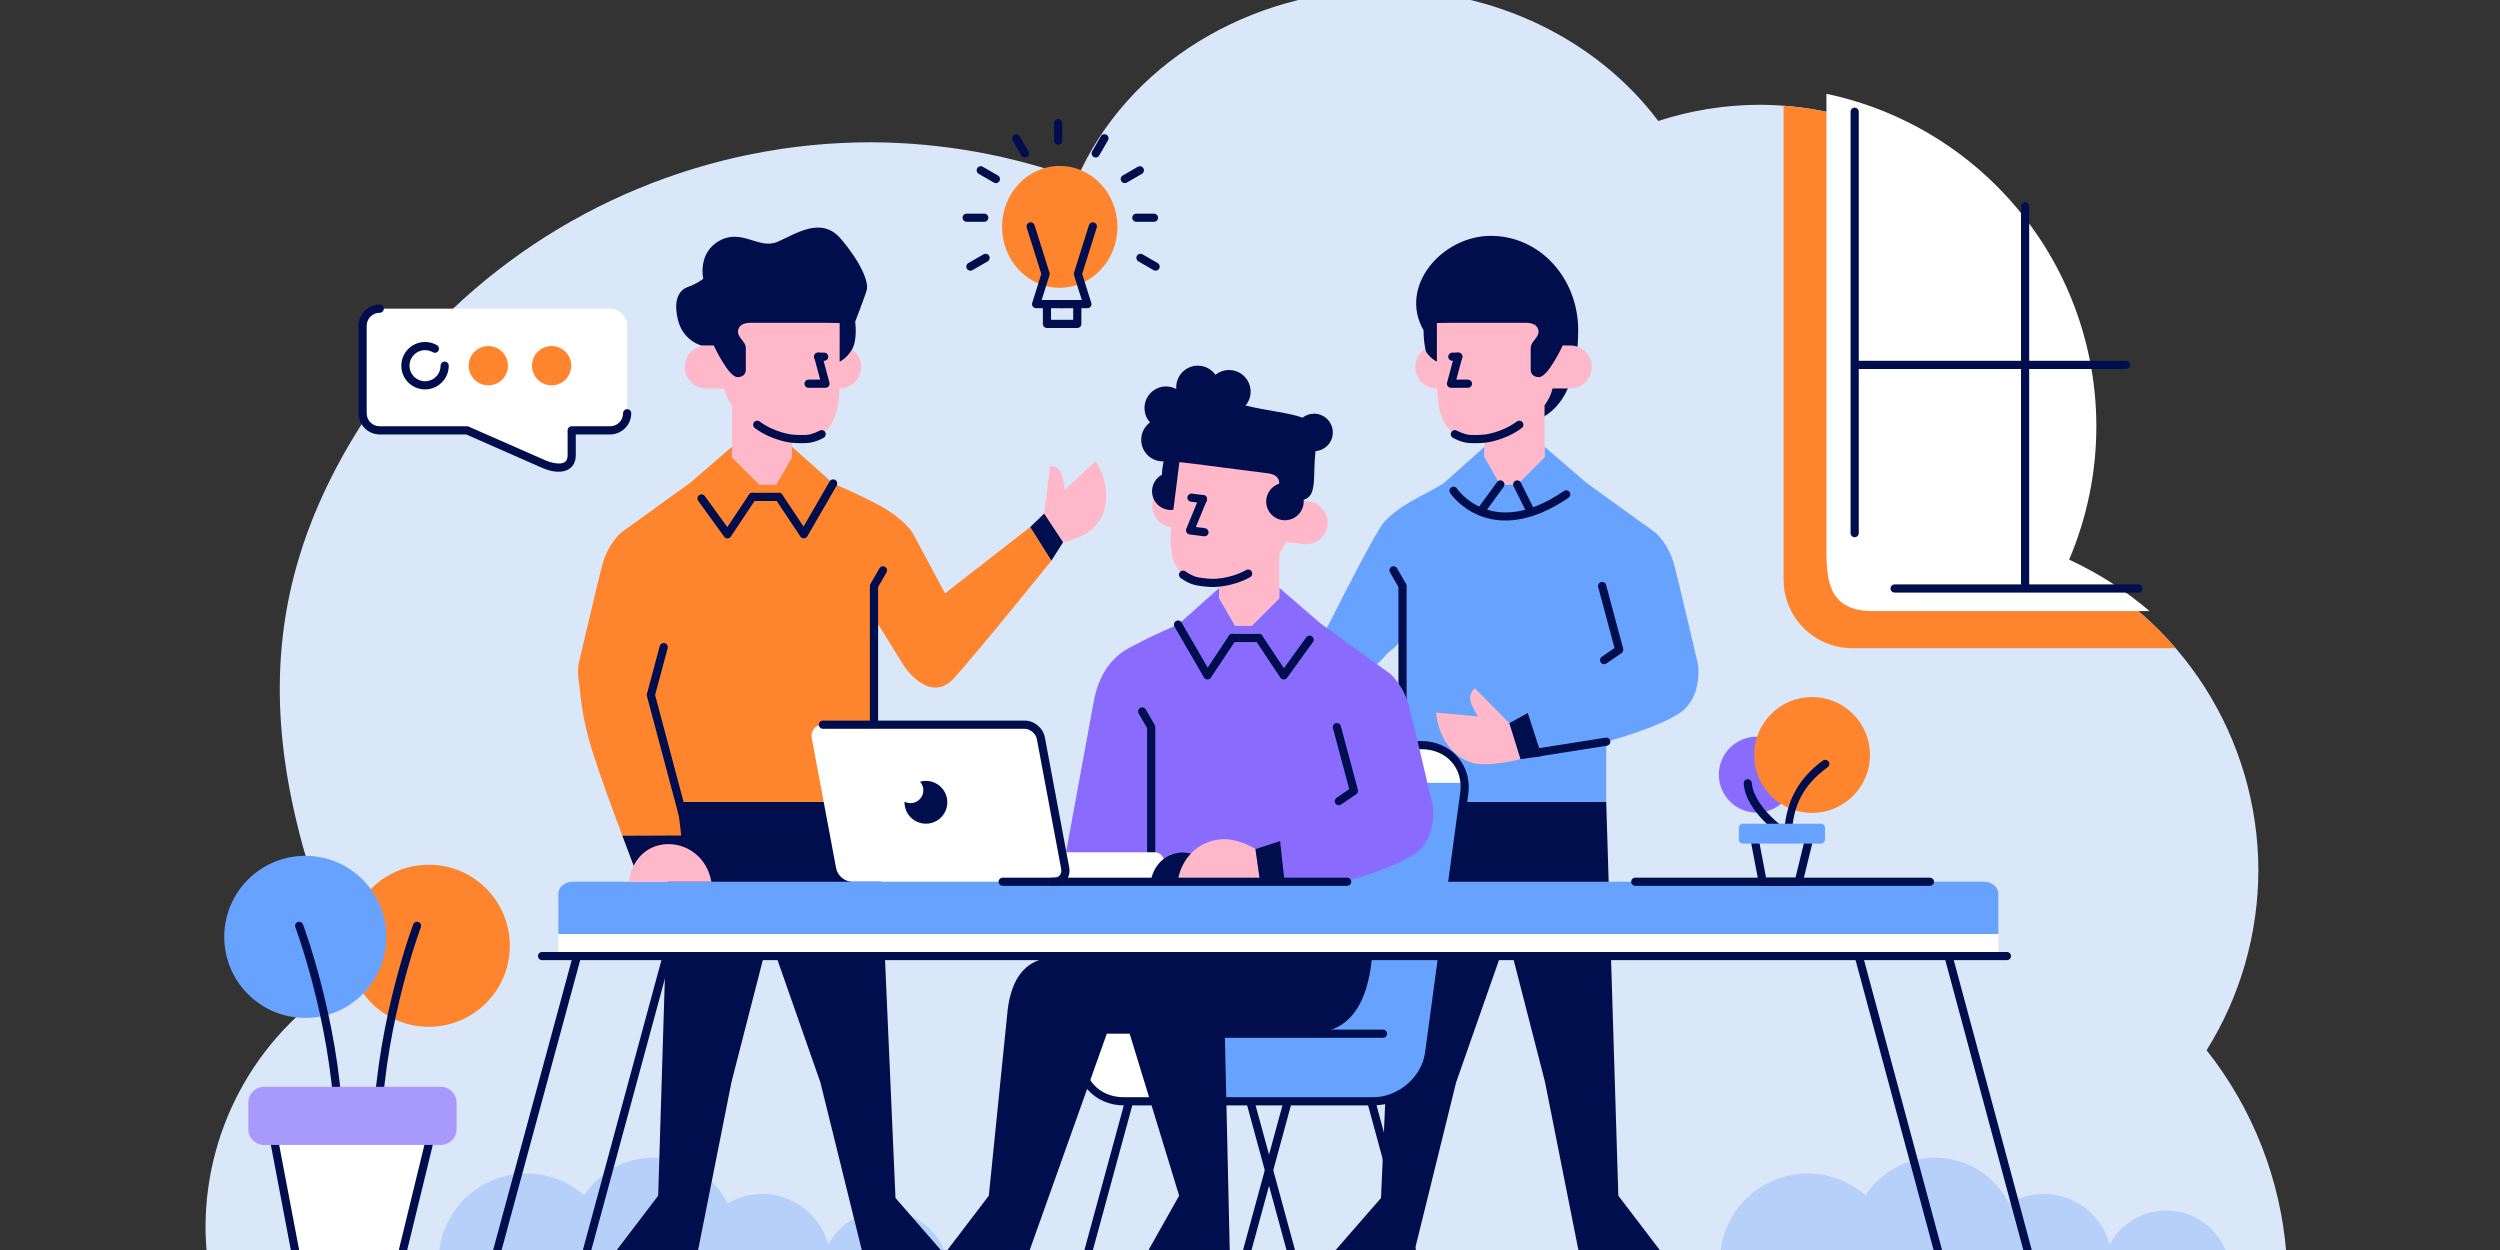 <?xml version="1.0" encoding="utf-8"?>
<!-- Generator: Adobe Illustrator 16.0.0, SVG Export Plug-In . SVG Version: 6.00 Build 0)  -->
<svg version="1.2" baseProfile="tiny" id="Layer_1" xmlns="http://www.w3.org/2000/svg" xmlns:xlink="http://www.w3.org/1999/xlink"
	 x="0px" y="0px" width="1000px" height="500px" viewBox="0 250 1000 500" xml:space="preserve">
<rect x="0" y="250" width="1000" height="500" fill="#333333" stroke="none"/>
<g>
	<path fill="#D9E7F9" d="M553.846,245.844c-54.276,0.044-103.043,30.056-123.103,75.759c-26.398-9.618-54.265-14.588-82.36-14.691
		c-64.5,0-126.359,25.623-171.968,71.231c-80.7,90.82-76.767,166.987-36.788,262.882c-35.504,20.705-57.359,58.689-57.417,99.788
		c0.017,3.529,0.192,7.055,0.529,10.567h831.797c-2.333-29.658-13.433-57.953-31.889-81.286
		c13.472-21.576,20.642-46.49,20.701-71.927c-0.066-53.076-30.913-101.295-79.072-123.604c6.927-16.254,10.5-33.74,10.505-51.408
		c0-34.808-13.826-68.189-38.439-92.803c-24.613-24.612-57.994-38.439-92.803-38.439c-13.664,0.054-27.238,2.241-40.229,6.484
		C638.648,265.562,597.676,245.892,553.846,245.844z"/>
	<path fill="#B7D0F9" d="M261.395,713.055c-11.193,0.012-21.624,5.67-27.736,15.046c-6.396-5.604-14.605-8.697-23.109-8.707
		c-18.618,0.007-33.997,14.538-35.059,33.126h203.031c-3.225-10.871-13.211-18.33-24.55-18.335
		c-9.487,0.006-18.196,5.255-22.632,13.642c-3.258-11.951-14.109-20.243-26.496-20.245c-4.86,0.012-9.631,1.313-13.824,3.771
		C285.4,720.141,273.936,713.059,261.395,713.055z"/>
	<polygon fill="#000E4D" points="268.113,570.78 263.271,728.271 244.795,752.521 278.746,752.521 292.604,682.771 307.616,624.338 
		328.172,683.002 345.323,752.521 378.521,752.521 358.197,729.194 351.24,570.78 	"/>
	<path fill="#FFFFFF" d="M151.897,373.479c-3.8,0-6.858,3.06-6.858,6.86v34.948c0,3.8,3.059,6.859,6.858,6.859h34.925l30.856,13.57
		c4.924,2.106,10.999,2.263,10.999-3.638v-9.933h15.328c3.801,0,6.86-3.059,6.86-6.859v-34.948c0-3.8-3.06-6.86-6.86-6.86H151.897z"
		/>
	<path fill="#FE852D" d="M292.784,428.697l-16.712,14.416l-27.556,19.879c0,0-5.39,4.41-7.677,13.229
		c-2.286,8.819-9.465,39.679-9.465,39.679s-0.53,3.786,0.386,8.234c0.436,5.157,1.36,12.25,3.323,19.869
		c3.881,15.068,18.491,52.28,18.491,52.28h20.319l-2.973-25.503h16.626h19.107h15.273h29.312v-71.115l10.321,16.663
		c0,0,10.239,15.717,20.038,4.938c9.798-10.779,38.959-46.996,38.959-46.996l-8.461-13.462l-34.074,26.518l-13.064-24.333
		c0,0-3.594-5.716-13.392-10.942c-9.8-5.227-18.304-8.648-18.304-8.648l-16.482-14.705v4.164l-6.312,10.931h-6.754l-10.932-10.931
		V428.697z"/>
	<path fill="#FEB8CA" d="M312.558,354.346c-12.915,0-23.313,10.439-23.313,23.408v10.427h-6.745c-4.766,0-8.603,3.837-8.603,8.604
		s3.837,8.603,8.603,8.603h7.09c0.528,2.375,1.651,4.632,3.195,6.725v20.749l10.932,10.932h6.753l6.313-10.932v-7.398
		c1.228,0.163,2.43,0.249,3.59,0.249c11.873,0,15.013-8.825,15.441-20.324h0.038c4.767,0,8.603-3.837,8.603-8.603
		c0-4.76-3.826-8.593-8.584-8.603v-10.428C335.869,364.786,325.472,354.346,312.558,354.346z"/>
	<path fill="#000E4D" d="M330.662,379.131h-29.968c0,0-4.573-0.408-5.39,2.695s3.021,4.491,3.021,7.431v8.247
		c0,0,0.408,3.267-3.266,3.348c-3.676,0.082-9.555-12.671-9.555-12.671h-4.98c0,0-7.38-1.79-9.4-10.451
		c-2.021-8.661,1.097-12.01,4.272-13.049s5.909-3.169,5.909-3.169s-2.414-10.368,6.567-15.267c8.982-4.899,15.679,3.674,23.109,0.49
		s17.49-10.383,25.329-1.238c7.84,9.138,11.16,17.087,10.426,20.337c-0.428,1.894-4.672,12.854-4.672,12.854
		s1.002,7.068-1.191,10.937c-2.194,3.869-5.023,5.023-5.023,5.023v-15.417C335.852,379.231,334.597,379.131,330.662,379.131z"/>
	<path fill="#FEB8CA" d="M417.664,455.8l2.359-19.553c4.617,0.56,5.275,3.986,5.851,9.806l12.332-11.578
		c4.868,7.201,6.751,19.026-0.674,26.562c-4.882,4.664-12.311,5.853-12.311,5.853L417.664,455.8z"/>
	<path fill="#000E4D" d="M300.912,447.105c-0.539,0.015-1.035,0.294-1.328,0.747l-8.654,12.993l-8.955-12.366
		c-0.335-0.493-0.912-0.765-1.505-0.709s-1.109,0.429-1.348,0.976c-0.237,0.546-0.159,1.179,0.204,1.65l10.335,14.273
		c0.314,0.434,0.821,0.686,1.356,0.675s1.031-0.282,1.328-0.728l9.959-14.952c0.348-0.507,0.381-1.166,0.088-1.706
		C302.098,447.418,301.526,447.089,300.912,447.105z"/>
	<path fill="#000E4D" d="M333.289,441.748c-0.597-0.006-1.148,0.314-1.441,0.835l-10.429,18.029l-8.501-12.761
		c-0.321-0.493-0.883-0.774-1.469-0.738c-0.587,0.036-1.109,0.383-1.369,0.911c-0.259,0.527-0.215,1.153,0.115,1.64l9.958,14.952
		c0.313,0.47,0.848,0.745,1.413,0.728c0.564-0.018,1.08-0.326,1.363-0.815l11.748-20.309c0.299-0.503,0.307-1.127,0.021-1.638
		C334.412,442.072,333.875,441.754,333.289,441.748z"/>
	<path fill="#000E4D" d="M353.209,476.506c-0.598-0.005-1.149,0.316-1.441,0.838l-3.59,6.214c-0.144,0.249-0.219,0.531-0.219,0.818
		v86.404c-0.008,0.589,0.303,1.136,0.812,1.433c0.509,0.297,1.138,0.297,1.647,0c0.508-0.296,0.818-0.844,0.812-1.433v-85.967
		l3.37-5.835c0.3-0.503,0.308-1.128,0.021-1.639S353.795,476.511,353.209,476.506z"/>
	<path fill="#000E4D" d="M300.943,447.122c-0.585-0.001-1.126,0.311-1.418,0.817c-0.293,0.506-0.293,1.13,0,1.637
		c0.292,0.506,0.833,0.818,1.418,0.817h10.613c0.585,0,1.125-0.311,1.418-0.817s0.293-1.13,0-1.637
		c-0.293-0.507-0.833-0.818-1.418-0.817H300.943z"/>
	<path fill="#000E4D" d="M302.797,418.272c-0.694,0.035-1.291,0.506-1.486,1.174s0.054,1.386,0.62,1.79
		c7.048,5.188,14.68,5.851,14.696,5.853c0.018,0.001,2.906,0.309,6.08,0.138c3.594-0.194,6.775-2.137,6.775-2.137
		c0.507-0.292,0.818-0.833,0.818-1.419c-0.001-0.585-0.314-1.126-0.822-1.417s-1.133-0.289-1.639,0.006c0,0-2.859,1.57-5.309,1.702
		c-2.86,0.155-5.581-0.125-5.581-0.125c-0.009-0.001-0.017-0.002-0.024-0.003c0,0-6.801-0.627-13.057-5.232
		C303.563,418.369,303.183,418.251,302.797,418.272z"/>
	<path fill="#000E4D" d="M327.305,391.051c-0.598-0.02-1.158,0.287-1.463,0.801s-0.305,1.153,0,1.667s0.865,0.821,1.463,0.801h2.311
		c0.597,0.02,1.158-0.287,1.463-0.801s0.305-1.153,0-1.667s-0.866-0.821-1.463-0.801H327.305z"/>
	<path fill="#000E4D" d="M327.336,391.027c-0.52-0.012-1.013,0.224-1.33,0.634c-0.318,0.41-0.422,0.947-0.28,1.447l2.342,8.742
		h-4.592c-0.598-0.021-1.158,0.287-1.463,0.8c-0.305,0.514-0.305,1.154,0,1.668s0.865,0.821,1.463,0.801h6.724
		c0.508-0.001,0.986-0.237,1.296-0.64c0.31-0.403,0.414-0.927,0.283-1.418l-2.896-10.799
		C328.704,391.55,328.071,391.044,327.336,391.027z"/>
	<polygon fill="#000E4D" points="425.222,466.89 417.663,455.458 412.098,460.809 420.559,474.271 	"/>
	<path fill="#B7D0F9" d="M773.951,713.055c-11.193,0.012-21.624,5.67-27.736,15.046c-6.396-5.604-14.605-8.697-23.109-8.707
		c-18.618,0.007-33.997,14.538-35.059,33.126h203.031c-3.225-10.871-13.211-18.33-24.55-18.335
		c-9.488,0.006-18.196,5.255-22.632,13.642c-3.258-11.951-14.109-20.243-26.496-20.245c-4.861,0.012-9.631,1.313-13.824,3.771
		C797.957,720.141,786.492,713.059,773.951,713.055z"/>
	<path fill="#FFFFFF" d="M112.628,694.033c-2.485,0-4.486,1.846-4.486,4.138l10.331,54.35h42.116l13.237-54.35
		c0.543-2.227-2.002-4.138-4.488-4.138H112.628z"/>
	<path fill="#000E4D" d="M112.629,692.398c-3.295,0-6.123,2.529-6.123,5.772c0,0.103,0.01,0.204,0.029,0.305l10.33,54.352
		c0.147,0.771,0.822,1.329,1.607,1.328h42.115c0.754,0,1.41-0.516,1.588-1.249l13.238-54.349c0.436-1.789-0.425-3.493-1.63-4.529
		c-1.206-1.037-2.786-1.63-4.447-1.63H112.629z M112.629,695.667h56.709c0.823,0,1.762,0.365,2.314,0.841
		c0.553,0.475,0.691,0.839,0.584,1.277l-12.933,53.102h-39.478l-10.027-52.761C109.829,696.807,110.975,695.667,112.629,695.667z"/>
	<path fill="#000E4D" d="M64.607,750.886c-0.598-0.021-1.159,0.287-1.464,0.8c-0.305,0.515-0.305,1.154,0,1.668
		c0.305,0.515,0.866,0.821,1.464,0.801h870.785c0.598,0.021,1.159-0.286,1.464-0.801c0.305-0.514,0.305-1.153,0-1.668
		c-0.305-0.514-0.866-0.821-1.464-0.8H64.607z"/>
	<path fill="#000E4D" d="M596.357,344.34c-19.538,0-37.058,20.199-26.93,37.742c0,20.844,15.839,37.741,35.377,37.741
		c19.537,0,26.473-16.897,26.473-37.741C631.277,361.238,615.896,344.34,596.357,344.34z"/>
	<polygon fill="#000E4D" points="642.488,570.78 647.33,728.271 665.807,752.521 631.855,752.521 617.998,682.771 602.986,624.338 
		582.431,683.002 565.279,752.521 532.081,752.521 552.406,729.194 559.362,570.78 	"/>
	<path fill="#66A2FE" d="M593.821,428.697l-16.482,14.705c-9.009,5.462-16.923,8.146-23.733,15.462
		c-3.652,4.109-22.083,40.85-22.083,40.85l-3.101,5.099l13.345,19.074c5.125-4.858,9.501-8.256,12.608-11.889
		c2.065-2.415,3.873-2.651,5.672-5.772l-0.686,64.555h29.313h15.273h19.107h19.434v-24.099c0,0,21.225-5.631,29.88-11.837
		s6.859-18.944,6.859-18.944s-7.179-30.86-9.466-39.679c-2.286-8.819-7.676-13.229-7.676-13.229l-27.555-19.879l-16.713-14.416
		v4.164l-10.932,10.931h-6.754l-6.312-10.931V428.697z"/>
	<path fill="#FEB8CA" d="M610.636,379.116c-0.44-0.009-0.728,0.013-0.728,0.013H579.94c-3.935,0-5.188,0.101-5.188,0.101v15.416
		c0,0-2.768-1.135-4.952-4.905c-2.211,1.554-3.651,4.123-3.651,7.042c0,4.766,3.836,8.603,8.603,8.603h0.038
		c0.43,11.5,3.568,20.325,15.441,20.325c1.16,0,2.363-0.086,3.59-0.249v7.398l6.313,10.932h6.754l10.931-10.932v-20.748
		c1.544-2.092,2.667-4.351,3.195-6.725h7.09c4.767,0,8.603-3.837,8.603-8.603s-3.836-8.604-8.603-8.604h-3.007
		c0,0.003-5.879,12.751-9.554,12.67s-3.266-3.348-3.266-3.348v-8.247c0-2.94,3.837-4.328,3.021-7.431
		C614.686,379.497,611.96,379.146,610.636,379.116z"/>
	<path fill="#000E4D" d="M557.345,476.506c-0.577,0.022-1.1,0.347-1.376,0.854c-0.275,0.508-0.262,1.123,0.033,1.619l3.37,5.835
		v85.967c-0.001,0.586,0.31,1.127,0.817,1.42c0.506,0.293,1.131,0.293,1.638,0s0.818-0.834,0.816-1.42v-86.404
		c0-0.288-0.075-0.57-0.22-0.818l-3.59-6.214C558.534,476.807,557.959,476.483,557.345,476.506z"/>
	<path fill="#FEB8CA" d="M603.744,539.272l-13.853-14c-3.304,3.272-1.724,6.383,1.391,11.333l-16.841-1.586
		c0.568,8.673,6.332,19.17,16.816,20.571c6.717,0.692,16.975-1.912,16.975-1.912L603.744,539.272z"/>
	<path fill="#000E4D" d="M607.757,418.27c-0.369-0.008-0.729,0.109-1.024,0.333c-6.254,4.605-13.056,5.231-13.056,5.231
		c-0.008,0.001-0.017,0.002-0.024,0.003c0,0-2.721,0.28-5.581,0.126c-2.45-0.133-5.31-1.702-5.31-1.702
		c-0.781-0.454-1.782-0.189-2.236,0.593c-0.454,0.781-0.189,1.783,0.592,2.236c0,0,3.184,1.942,6.777,2.137
		c3.174,0.171,6.068-0.136,6.082-0.138c0.018-0.001,7.647-0.664,14.695-5.852c0.574-0.409,0.821-1.14,0.613-1.814
		C609.078,418.749,608.462,418.284,607.757,418.27z"/>
	<path fill="#000E4D" d="M580.987,391.051c-0.597-0.02-1.158,0.287-1.463,0.801s-0.305,1.153,0,1.667s0.866,0.821,1.463,0.801h2.311
		c0.597,0.02,1.158-0.287,1.463-0.801s0.305-1.153,0-1.667s-0.866-0.821-1.463-0.801H580.987z"/>
	<path fill="#000E4D" d="M583.216,391.029c-0.716,0.039-1.322,0.539-1.497,1.233l-2.895,10.799
		c-0.131,0.491-0.026,1.015,0.283,1.418c0.309,0.403,0.788,0.639,1.296,0.64h6.724c0.598,0.021,1.158-0.287,1.463-0.801
		s0.305-1.154,0-1.668c-0.305-0.514-0.865-0.821-1.463-0.8h-4.592l2.342-8.742c0.144-0.508,0.033-1.054-0.297-1.466
		C584.251,391.229,583.742,391.001,583.216,391.029z"/>
	<path fill="#000E4D" d="M642.51,545.042c-0.092,0-0.185,0.008-0.275,0.024l-27.964,4.409c-0.587,0.081-1.083,0.472-1.3,1.022
		c-0.216,0.551-0.117,1.176,0.258,1.634c0.375,0.458,0.969,0.677,1.551,0.573l27.965-4.408c0.85-0.122,1.462-0.88,1.4-1.737
		C644.082,545.703,643.369,545.04,642.51,545.042z"/>
	<polygon fill="#000E4D" points="608.232,553.679 603.744,539.272 611.106,535.183 616.692,552.436 	"/>
	<path fill="#000E4D" d="M640.895,482.769c-0.52-0.013-1.014,0.223-1.332,0.633s-0.422,0.948-0.281,1.448l6.526,24.353l-5.065,3.469
		c-0.492,0.326-0.771,0.892-0.729,1.48c0.043,0.589,0.398,1.109,0.932,1.362c0.533,0.252,1.162,0.198,1.645-0.143l6.021-4.124
		c0.572-0.392,0.835-1.102,0.656-1.772l-6.825-25.473C642.262,483.29,641.629,482.786,640.895,482.769z"/>
	<g>
		<path fill="#FFFFFF" d="M568.5,548.038c10.98,0,18.655,8.611,17.208,19.306l-14.06,103.879
			c-1.447,10.695-11.452,19.306-22.433,19.306h-36.962h-25.713H449.58c-10.98,0-18.655-8.61-17.208-19.306l0.215-7.88h36.962
			l13.844-95.999c1.447-10.695,11.453-19.306,22.434-19.306H568.5z"/>
		<path fill="#66A2FE" d="M585.804,563.138c0.123,1.354,0.1,2.76-0.096,4.206l-14.06,103.879
			c-1.447,10.695-11.452,19.306-22.433,19.306h-36.962h-25.713h-2.665l14.295-105.622c1.632-12.06,12.914-21.769,25.296-21.769
			H585.804z"/>
		<path fill="#000E4D" d="M568.5,546.403c11.836,0,20.395,9.589,18.829,21.161l-14.061,103.878
			c-1.566,11.572-12.218,20.721-24.054,20.721h-36.962h-25.712h-36.962c-11.836,0-20.394-9.588-18.827-21.161l0.215-1.586
			c0.064-0.592,0.444-1.102,0.992-1.332c0.549-0.231,1.18-0.146,1.646,0.223c0.468,0.369,0.697,0.962,0.602,1.549l-0.215,1.586
			c-1.329,9.819,5.461,17.45,15.587,17.45h36.962h25.712h36.962c10.126,0,19.484-8.071,20.813-17.89l14.059-103.878
			c1.329-9.819-5.461-17.453-15.587-17.453h-23.201c-0.598,0.021-1.158-0.287-1.463-0.8c-0.305-0.515-0.305-1.154,0-1.668
			c0.305-0.514,0.865-0.821,1.463-0.801H568.5z"/>
	</g>
	<path fill="#896CFE" d="M487.714,485.136l-16.482,14.705c0,0-8.505,3.422-18.304,8.648c-8.279,4.004-13.45,11.262-15.508,22.475
		l-11.594,63.167c9.662,36.061,4.804,20.024,27.429,33.087l0,0h29.312h15.273h19.107h19.434v-24.1c0,0,21.225-5.631,29.881-11.837
		c8.655-6.206,6.858-18.944,6.858-18.944s-7.18-30.86-9.466-39.678c-2.286-8.819-7.676-13.229-7.676-13.229l-27.555-19.879
		l-16.714-14.417v4.164l-10.931,10.932h-6.754l-6.312-10.932V485.136z"/>
	<path fill="#FEB8CA" d="M487.714,481.902v7.398l6.312,10.931h6.754l10.931-10.931v-20.75c0,0-0.55,0.651-1.613,1.672
		c-0.531,0.511-1.192,1.114-1.975,1.775c-0.784,0.661-1.689,1.381-2.716,2.123c-1.024,0.743-2.168,1.508-3.427,2.262
		c-1.257,0.753-2.629,1.495-4.11,2.19c-1.48,0.695-3.07,1.343-4.764,1.91c-0.848,0.283-1.721,0.546-2.619,0.784
		S488.663,481.718,487.714,481.902z"/>
	<path fill="#FEB8CA" d="M484.781,483.167c0.965-0.062,1.909-0.155,2.83-0.276c0.922-0.122,1.822-0.271,2.698-0.444
		c1.753-0.346,3.411-0.785,4.97-1.285c1.557-0.5,3.013-1.061,4.355-1.647c1.344-0.587,2.576-1.2,3.688-1.805
		c1.111-0.605,2.103-1.204,2.964-1.759c0.861-0.556,1.593-1.07,2.186-1.509c1.185-0.877,1.813-1.453,1.813-1.453
		c1.798-1.878,3.2-3.973,4.028-6.26l7.031,0.905c4.728,0.608,9.021-2.707,9.631-7.434c0.608-4.728-2.707-9.024-7.434-9.632
		l-6.69-0.861l1.331-10.342c1.656-12.862-7.323-24.543-20.133-26.192c-12.81-1.649-24.455,7.377-26.11,20.239l-1.332,10.343
		c-4.72-0.597-9.005,2.715-9.612,7.437c-0.608,4.727,2.707,9.022,7.434,9.631l0.038,0.004c-1.042,11.46,0.944,20.614,12.721,22.13
		C482.338,483.103,483.542,483.171,484.781,483.167z"/>
	<path fill="#000E4D" d="M479.133,396.26c-4.773,0-8.643,3.87-8.643,8.644c0,0.234,0.011,0.467,0.031,0.7
		c-1.256-0.673-2.657-1.026-4.082-1.028c-2.292,0-4.49,0.911-6.111,2.532s-2.532,3.82-2.532,6.112
		c0.005,2.12,0.788,4.166,2.202,5.746c-2.207,1.627-3.512,4.204-3.516,6.946c0,4.774,3.87,8.644,8.645,8.644
		c0.103-0.001,0.206-0.004,0.31-0.009c-0.255,1.162-0.626,3.193-0.665,5.341c-2.435,1.306-3.953,3.845-3.955,6.607
		c0,1.99,0.791,3.898,2.197,5.305c1.407,1.407,3.316,2.197,5.306,2.197c0.344-0.002,0.687-0.029,1.026-0.079l1.828-14.358
		c-0.007-0.001-0.013-0.002-0.019-0.003l0.602-4.677c0,0,1.257,0.062,5.159,0.563l29.723,3.826c0,0,4.588,0.178,5.001,3.36
		c0.042,0.333,0.042,0.61,0.019,0.848c-3.09,1.002-5.183,3.878-5.188,7.126c0,4.143,3.359,7.502,7.502,7.502
		c1.99,0,3.898-0.791,5.305-2.197c1.407-1.407,2.198-3.315,2.198-5.305c-0.001-0.216-0.012-0.432-0.032-0.646
		c5.588-1.751,3.603-9.133,4.754-19.5c3.906-0.302,6.922-3.56,6.923-7.478c0-4.143-3.359-7.502-7.503-7.502
		c-1.676,0.001-3.303,0.563-4.622,1.597c-5.207-1.963-13.39-2.595-22.779-4.853c1.311-1.558,2.029-3.528,2.029-5.565
		c0-2.292-0.911-4.491-2.532-6.112s-3.819-2.532-6.111-2.532c-1.973,0.001-3.886,0.677-5.421,1.915
		C484.564,397.633,481.935,396.266,479.133,396.26z"/>
	<path fill="#000E4D" d="M456.814,532.944c-0.576,0.021-1.1,0.346-1.375,0.854c-0.275,0.508-0.263,1.123,0.033,1.618l3.37,5.838
		v68.823c-0.009,0.59,0.301,1.14,0.811,1.438s1.141,0.298,1.65,0s0.819-0.847,0.811-1.438v-69.263
		c-0.001-0.286-0.076-0.568-0.22-0.816l-3.59-6.217C458.005,533.245,457.43,532.921,456.814,532.944z"/>
	<path fill="#000E4D" d="M503.533,503.543c-0.606,0.002-1.162,0.34-1.443,0.876c-0.281,0.537-0.242,1.186,0.102,1.685l9.956,14.952
		c0.297,0.446,0.794,0.718,1.33,0.729c0.536,0.01,1.043-0.243,1.356-0.678l10.336-14.273c0.345-0.474,0.41-1.095,0.171-1.63
		c-0.239-0.535-0.745-0.9-1.328-0.96s-1.152,0.197-1.493,0.673l-8.953,12.368l-8.654-12.994
		C504.609,503.824,504.09,503.542,503.533,503.543z"/>
	<path fill="#000E4D" d="M471.155,498.186c-0.577,0.022-1.1,0.348-1.375,0.856c-0.274,0.508-0.262,1.123,0.035,1.619l11.748,20.306
		c0.282,0.489,0.798,0.798,1.363,0.816c0.565,0.019,1.099-0.256,1.413-0.727l9.959-14.952c0.344-0.486,0.396-1.121,0.138-1.657
		s-0.788-0.889-1.383-0.922c-0.595-0.032-1.16,0.261-1.476,0.766l-8.501,12.762l-10.43-18.032
		C472.348,498.484,471.771,498.162,471.155,498.186z"/>
	<path fill="#000E4D" d="M492.938,503.563c-0.598-0.021-1.158,0.287-1.463,0.801s-0.305,1.153,0,1.667s0.865,0.821,1.463,0.801
		h10.612c0.597,0.021,1.159-0.287,1.463-0.801c0.305-0.514,0.305-1.153,0-1.667c-0.304-0.514-0.866-0.821-1.463-0.801H492.938z"/>
	<path fill="#000E4D" d="M499.195,477.795c-0.258,0.013-0.508,0.086-0.732,0.215c-6.791,3.768-13.619,3.522-13.619,3.522
		c-0.008,0-0.016,0-0.023,0c0,0-2.733-0.07-5.551-0.589c-2.412-0.444-5.048-2.366-5.048-2.366c-0.464-0.359-1.083-0.442-1.625-0.219
		s-0.923,0.719-0.999,1.3c-0.075,0.582,0.166,1.159,0.632,1.514c0,0,2.909,2.335,6.448,2.986c3.128,0.576,6.041,0.642,6.053,0.642
		c0.023,0.001,7.672,0.312,15.321-3.933c0.673-0.363,1.005-1.143,0.8-1.879S499.958,477.757,499.195,477.795z"/>
	<path fill="#000E4D" d="M476.66,447.429c-0.883-0.042-1.639,0.625-1.708,1.506s0.574,1.657,1.452,1.753l4.546,0.584
		c0.589,0.095,1.184-0.138,1.551-0.609c0.367-0.47,0.448-1.104,0.213-1.652c-0.236-0.548-0.752-0.925-1.346-0.982l-4.546-0.584
		C476.769,447.438,476.715,447.432,476.66,447.429z"/>
	<path fill="#000E4D" d="M534.785,539.207c-0.519-0.012-1.012,0.224-1.33,0.634c-0.317,0.411-0.421,0.947-0.279,1.447l6.525,24.353
		l-5.067,3.472c-0.497,0.324-0.779,0.892-0.737,1.483c0.041,0.592,0.399,1.115,0.937,1.367c0.537,0.252,1.169,0.193,1.649-0.154
		l6.021-4.124c0.572-0.392,0.836-1.102,0.656-1.772l-6.824-25.473C536.155,539.728,535.521,539.223,534.785,539.207z"/>
	<path fill="#000E4D" d="M548.807,632.785c-2.533,27.254-15.758,30.691-26.414,30.691h-79.668l-31.721,89.044h-33.95l18.476-24.251
		l7.6-74.916c3.059-22.214,17.548-20.616,25.117-20.616h103.251L548.807,632.785z"/>
	<path fill="#000E4D" d="M537.296,632.785l-14.157,30.691h-33.213l2.027,89.044h-33.951l13.656-24.251l-21.328-69.826
		c3.059-22.215,17.548-25.706,25.117-25.706h44.539L537.296,632.785z"/>
	<path fill="#000E4D" d="M489.926,661.841c-0.584,0-1.124,0.312-1.416,0.818c-0.292,0.506-0.292,1.129,0,1.636
		c0.292,0.506,0.832,0.817,1.416,0.817h63.269c0.585,0,1.124-0.312,1.417-0.817c0.291-0.506,0.291-1.13,0-1.636
		c-0.293-0.506-0.832-0.818-1.417-0.818H489.926z"/>
	<path fill="#000E4D" d="M548.697,689.525c-1.102-0.023-1.91,1.024-1.608,2.083l16.61,60.934c0.567,2.105,3.726,1.253,3.157-0.852
		l-16.61-60.934C550.065,690.044,549.432,689.541,548.697,689.525z"/>
	<path fill="#000E4D" d="M500.314,689.525c-1.102-0.025-1.912,1.024-1.609,2.083l16.612,61.006c0.555,2.127,3.748,1.266,3.157-0.853
		l-16.611-61.006C501.682,690.045,501.049,689.542,500.314,689.525z"/>
	<path fill="#000E4D" d="M514.854,689.528c-0.715,0.038-1.322,0.535-1.5,1.229l-16.609,61.006c-0.568,2.105,2.59,2.958,3.158,0.853
		l16.609-61.006C516.819,690.53,515.975,689.469,514.854,689.528z"/>
	<path fill="#000E4D" d="M451.406,689.528c-0.715,0.036-1.324,0.534-1.501,1.229l-16.61,61.006c-0.568,2.105,2.59,2.958,3.158,0.853
		l16.61-61.006C453.37,690.531,452.526,689.471,451.406,689.528z"/>
	<path fill="#000E4D" d="M481.127,447.996c-0.656,0.016-1.239,0.423-1.48,1.033l-5.137,12.501c-0.194,0.471-0.158,1.004,0.097,1.444
		c0.256,0.44,0.701,0.736,1.206,0.801l5.717,0.734c0.59,0.095,1.185-0.138,1.552-0.608s0.449-1.104,0.213-1.653
		s-0.752-0.924-1.347-0.981l-3.604-0.464l4.329-10.531c0.218-0.512,0.161-1.1-0.151-1.56
		C482.208,448.252,481.683,447.982,481.127,447.996z"/>
	<path fill="#FFFFFF" d="M404.064,590.893h57.759c2.097,0,3.784,1.688,3.784,3.785v4.239c0,2.097-1.688,3.785-3.784,3.785h-57.759
		c-2.097,0-3.785-1.688-3.785-3.785v-4.239C400.279,592.581,401.968,590.893,404.064,590.893z"/>
	<path fill="#000E4D" d="M779.403,630.765c-0.519-0.011-1.013,0.226-1.33,0.636c-0.317,0.411-0.421,0.948-0.278,1.448
		l32.219,119.732c0.143,0.575,0.584,1.027,1.155,1.184c0.571,0.157,1.182-0.008,1.597-0.43c0.416-0.422,0.57-1.035,0.406-1.604
		l-32.219-119.733C780.772,631.286,780.139,630.781,779.403,630.765z"/>
	<path fill="#000E4D" d="M743.513,630.765c-0.519-0.011-1.013,0.226-1.33,0.636c-0.317,0.411-0.42,0.948-0.278,1.448l32.217,119.732
		c0.147,0.569,0.589,1.016,1.156,1.169c0.568,0.153,1.175-0.01,1.589-0.427s0.573-1.025,0.415-1.591l-32.219-119.733
		C744.882,631.286,744.248,630.781,743.513,630.765z"/>
	<path fill="#FFFFFF" d="M329.154,539.874h80.717c3.025,0,5.917,2.436,6.483,5.461l9.718,51.905c0.566,3.025-1.414,5.46-4.439,5.46
		h-80.717c-3.024,0-5.916-2.436-6.482-5.46l-9.717-51.905C324.15,542.31,326.13,539.874,329.154,539.874z"/>
	<path fill="#66A2FE" d="M793.563,602.701c3.192,0,5.763,2.134,5.763,4.786v16.118H223.348v-16.118c0-2.651,2.57-4.786,5.764-4.786
		H793.563z"/>
	<path fill="#000E4D" d="M370.372,562.355c-0.796,0.001-1.588,0.113-2.353,0.332c0.851,0.942,1.323,2.166,1.325,3.435
		c0,1.363-0.541,2.669-1.505,3.633c-0.963,0.963-2.27,1.505-3.633,1.504c-0.83-0.001-1.648-0.204-2.384-0.591
		c-0.007,0.083-0.013,0.166-0.019,0.249c0.001,4.728,3.834,8.561,8.563,8.561c4.728,0,8.561-3.833,8.561-8.561
		c0-2.271-0.902-4.448-2.508-6.054S372.637,562.355,370.372,562.355z"/>
	<path fill="#000E4D" d="M329.154,538.238c-0.586,0-1.126,0.311-1.419,0.817s-0.293,1.131,0,1.637s0.833,0.818,1.419,0.817h80.718
		c2.147,0,4.464,1.935,4.874,4.126l9.718,51.904c0.205,1.096-0.047,1.936-0.533,2.532c-0.485,0.597-1.223,0.993-2.296,0.993h-4.747
		h-15.82c-0.585-0.001-1.126,0.311-1.419,0.817s-0.293,1.131,0,1.637c0.293,0.507,0.834,0.818,1.419,0.817h15.82h4.747
		c1.951,0,3.713-0.822,4.833-2.199c1.12-1.377,1.573-3.269,1.212-5.198l-9.718-51.904c-0.722-3.859-4.187-6.796-8.09-6.796H329.154z
		"/>
	<circle fill="#FE852D" cx="171.514" cy="628.3" r="32.418"/>
	<path fill="#000E4D" d="M166.725,618.688c-0.656,0.036-1.228,0.461-1.45,1.08c0,0-13.97,36.986-15.923,78.632
		c-0.041,0.592,0.242,1.159,0.739,1.482c0.497,0.324,1.13,0.354,1.654,0.077s0.858-0.814,0.874-1.407
		c1.922-41.007,15.717-77.631,15.717-77.631c0.204-0.518,0.131-1.104-0.195-1.557S167.281,618.658,166.725,618.688z"/>
	<circle fill="#66A2FE" cx="122.117" cy="624.748" r="32.418"/>
	<path fill="#000E4D" d="M119.705,618.688c-0.547-0.012-1.064,0.25-1.379,0.699c-0.313,0.449-0.381,1.025-0.181,1.535
		c0,0,13.794,36.624,15.717,77.631c0.013,0.593,0.347,1.133,0.872,1.41s1.159,0.247,1.656-0.077c0.498-0.325,0.78-0.893,0.738-1.485
		c-1.952-41.646-15.925-78.632-15.925-78.632C120.975,619.134,120.38,618.705,119.705,618.688z"/>
	<path fill="#A79AFC" d="M105.631,684.726h70.706c3.488,0,6.296,2.809,6.296,6.296v10.655c0,3.488-2.808,6.295-6.296,6.295h-70.706
		c-3.488,0-6.296-2.808-6.296-6.295v-10.655C99.335,687.534,102.143,684.726,105.631,684.726z"/>
	<rect x="223.348" y="623.604" fill="#FFFFFF" width="575.979" height="8.819"/>
	<path fill="#000E4D" d="M216.879,630.789c-0.598-0.021-1.158,0.286-1.463,0.801c-0.305,0.514-0.305,1.153,0,1.668
		c0.305,0.514,0.865,0.821,1.463,0.8h585.836c0.598,0.021,1.158-0.286,1.463-0.8c0.305-0.515,0.305-1.154,0-1.668
		c-0.305-0.515-0.865-0.821-1.463-0.801H216.879z"/>
	<path fill="#000E4D" d="M581.414,444.667c-0.605,0-1.162,0.337-1.443,0.874c-0.283,0.537-0.246,1.185,0.097,1.686
		c0,0,3.954,5.957,11.9,9.092c7.945,3.135,19.919,3.361,35.419-7.192c0.495-0.324,0.777-0.89,0.736-1.479
		c-0.039-0.59-0.395-1.113-0.93-1.367c-0.533-0.254-1.163-0.2-1.646,0.142c-14.848,10.11-25.393,9.611-32.38,6.854
		c-6.986-2.757-10.376-7.858-10.376-7.858C582.49,444.949,581.971,444.667,581.414,444.667z"/>
	<path fill="#000E4D" d="M600.171,442.139c-0.539-0.008-1.048,0.25-1.359,0.691l-7.081,9.712c-0.366,0.471-0.447,1.104-0.211,1.652
		c0.235,0.548,0.751,0.924,1.345,0.981c0.594,0.058,1.171-0.213,1.508-0.706l7.083-9.713c0.37-0.492,0.432-1.15,0.16-1.702
		C601.345,442.501,600.786,442.148,600.171,442.139z"/>
	<path fill="#000E4D" d="M606.912,442.137c-0.577-0.012-1.117,0.28-1.422,0.77c-0.306,0.489-0.33,1.104-0.066,1.616l5.051,10.118
		c0.255,0.534,0.777,0.889,1.367,0.928c0.591,0.04,1.156-0.243,1.479-0.738c0.323-0.495,0.354-1.126,0.08-1.65l-5.051-10.118
		C608.083,442.507,607.527,442.149,606.912,442.137z"/>
	<path fill="#000E4D" d="M230.567,631.421c-0.716,0.037-1.325,0.536-1.501,1.231l-32.219,118.859
		c-0.568,2.105,2.59,2.958,3.158,0.852l32.218-118.861C232.531,632.425,231.688,631.364,230.567,631.421z"/>
	<path fill="#000E4D" d="M266.458,631.421c-0.716,0.037-1.325,0.536-1.502,1.231L232.74,751.512
		c-0.568,2.105,2.59,2.958,3.158,0.852l32.216-118.861C268.421,632.425,267.577,631.364,266.458,631.421z"/>
	<polygon fill="#000E4D" points="275.76,584.184 248.962,584.305 254.289,598.471 279.553,598.471 	"/>
	<path fill="#FEB8CA" d="M251.557,602.701h16.275h16.725C281.1,583.484,254.471,581.777,251.557,602.701z"/>
	<path fill="#000E4D" d="M265.391,507.206c-0.715,0.038-1.322,0.537-1.499,1.231l-5.128,19.145c-0.074,0.277-0.074,0.568,0,0.845
		l13.436,50.421c0.146,0.57,0.586,1.019,1.154,1.174c0.567,0.155,1.174-0.007,1.59-0.424c0.415-0.417,0.574-1.025,0.416-1.592
		l-13.322-50l5.018-18.723c0.144-0.508,0.033-1.054-0.296-1.466C266.429,507.405,265.921,507.178,265.391,507.206z"/>
	<path fill="#000E4D" d="M151.896,371.843c-4.678,0-8.493,3.818-8.493,8.496v34.949c0,4.678,3.815,8.494,8.493,8.494h34.582
		l30.543,13.433c0.006,0.003,0.011,0.005,0.016,0.008c2.673,1.143,5.64,1.827,8.315,1.282c1.338-0.273,2.637-0.91,3.562-2.028
		c0.924-1.118,1.402-2.641,1.402-4.396v-8.298h13.693c4.678,0,8.494-3.815,8.494-8.493c0-0.585-0.313-1.125-0.818-1.417
		c-0.506-0.292-1.13-0.292-1.636,0c-0.507,0.292-0.818,0.833-0.817,1.417c0,2.922-2.301,5.224-5.223,5.224h-15.33
		c-0.902,0.001-1.635,0.732-1.635,1.635v9.932c0,1.194-0.283,1.867-0.652,2.313c-0.368,0.446-0.896,0.743-1.691,0.905
		c-1.594,0.325-4.125-0.121-6.377-1.084l-30.842-13.563c-0.207-0.091-0.432-0.138-0.659-0.138h-34.925
		c-2.922,0-5.222-2.302-5.222-5.225v-34.949c0-2.922,2.3-5.224,5.222-5.224c0.586,0,1.126-0.311,1.419-0.817
		c0.292-0.506,0.292-1.13,0-1.637C153.024,372.154,152.484,371.842,151.896,371.843z"/>
	<circle fill="#FFFFFF" cx="170.015" cy="396.28" r="7.853"/>
	<circle fill="#FE852D" cx="195.329" cy="396.28" r="7.853"/>
	<path fill="#FE852D" d="M228.494,396.28c0,4.337-3.516,7.853-7.852,7.853c-2.083,0-4.08-0.827-5.553-2.3s-2.301-3.47-2.301-5.553
		c0-2.083,0.828-4.08,2.301-5.553s3.47-2.3,5.553-2.3C224.979,388.428,228.494,391.943,228.494,396.28z"/>
	<path fill="#000E4D" d="M168.777,386.877c-2.021,0.266-3.955,1.179-5.471,2.694c-3.031,3.031-3.652,7.741-1.509,11.453
		c2.143,3.712,6.532,5.53,10.673,4.42s7.033-4.878,7.033-9.165c0.006-0.589-0.305-1.135-0.813-1.432
		c-0.509-0.296-1.138-0.296-1.646,0c-0.509,0.296-0.818,0.843-0.813,1.432c0,2.822-1.883,5.276-4.608,6.007
		s-5.584-0.454-6.994-2.897c-1.411-2.444-1.006-5.511,0.989-7.506s5.06-2.398,7.504-0.987c0.506,0.298,1.133,0.301,1.643,0.009
		s0.823-0.835,0.822-1.422c-0.002-0.587-0.317-1.129-0.828-1.419C172.904,386.993,170.797,386.61,168.777,386.877z"/>
	<path fill="#FE852D" d="M446.979,340.747c0,6.465-2.432,12.665-6.762,17.236c-4.329,4.572-10.201,7.14-16.323,7.14
		c-12.749,0-23.085-10.913-23.085-24.376c0-13.462,10.336-24.376,23.085-24.376c6.122,0,11.994,2.568,16.323,7.14
		C444.547,328.082,446.979,334.282,446.979,340.747z"/>
	<path fill="#000E4D" d="M412.23,338.927c-0.519,0.01-1.002,0.266-1.301,0.689c-0.301,0.423-0.382,0.964-0.22,1.457l5.813,18.501
		l-3.641,11.583c-0.156,0.497-0.067,1.039,0.24,1.459c0.309,0.42,0.799,0.668,1.319,0.668h10.259c0.584,0,1.125-0.311,1.418-0.817
		s0.293-1.13,0-1.637c-0.293-0.506-0.834-0.818-1.418-0.817h-8.03l3.126-9.949c0.101-0.319,0.101-0.661,0-0.98l-5.968-18.991
		C413.618,339.39,412.965,338.913,412.23,338.927z"/>
	<path fill="#000E4D" d="M437.119,338.927c-0.716,0.007-1.344,0.48-1.55,1.166l-5.966,18.991c-0.1,0.319-0.1,0.661,0,0.98
		l3.127,9.949h-8.029c-0.586-0.001-1.126,0.311-1.419,0.817c-0.293,0.507-0.293,1.131,0,1.637s0.833,0.818,1.419,0.817h10.255
		c0.521,0,1.011-0.249,1.319-0.668c0.308-0.42,0.397-0.962,0.24-1.459l-3.639-11.583l5.814-18.501
		c0.164-0.501,0.077-1.051-0.234-1.477C438.145,339.17,437.646,338.921,437.119,338.927z"/>
	<path fill="#000E4D" d="M418.757,369.989c-0.903,0.014-1.624,0.756-1.61,1.658v7.909c0,0.902,0.731,1.634,1.635,1.635h12.131
		c0.434,0,0.851-0.172,1.157-0.479c0.308-0.307,0.479-0.722,0.479-1.156v-7.648c0.001-0.584-0.311-1.125-0.817-1.417
		s-1.13-0.292-1.636,0c-0.507,0.292-0.818,0.833-0.818,1.417v6.012h-8.862v-6.272c0.007-0.441-0.166-0.867-0.479-1.18
		S419.198,369.983,418.757,369.989z"/>
	<path fill="#000E4D" d="M423.223,297.617c-0.902,0.014-1.623,0.756-1.61,1.658v6.941c-0.021,0.597,0.286,1.159,0.801,1.463
		s1.153,0.305,1.668,0s0.821-0.866,0.8-1.463v-6.941c0.007-0.441-0.166-0.867-0.479-1.18S423.664,297.61,423.223,297.617z"/>
	<path fill="#000E4D" d="M441.789,303.677c-0.598-0.005-1.15,0.316-1.441,0.838l-3.472,6.011c-0.299,0.506-0.304,1.134-0.011,1.644
		c0.292,0.51,0.836,0.824,1.423,0.822c0.588-0.001,1.13-0.318,1.419-0.83l3.473-6.011c0.301-0.503,0.309-1.129,0.021-1.641
		S442.375,303.681,441.789,303.677z"/>
	<path fill="#000E4D" d="M456.004,316.486c-0.313-0.01-0.622,0.069-0.891,0.229l-6.012,3.472c-0.51,0.291-0.825,0.832-0.826,1.419
		c-0.002,0.587,0.313,1.129,0.821,1.421c0.509,0.292,1.136,0.289,1.642-0.008l6.012-3.472c0.641-0.358,0.963-1.101,0.789-1.814
		S456.738,316.511,456.004,316.486z"/>
	<path fill="#000E4D" d="M454.592,335.456c-0.598-0.021-1.158,0.286-1.464,0.8c-0.305,0.514-0.305,1.154,0,1.668
		c0.306,0.514,0.866,0.821,1.464,0.801h6.94c0.598,0.021,1.158-0.287,1.464-0.801c0.305-0.514,0.305-1.154,0-1.668
		c-0.306-0.514-0.866-0.821-1.464-0.8H454.592z"/>
	<path fill="#000E4D" d="M406.402,303.679c-0.576,0.023-1.098,0.348-1.373,0.855c-0.275,0.507-0.262,1.122,0.033,1.617l3.47,6.011
		c0.292,0.508,0.833,0.821,1.418,0.821c0.585,0,1.126-0.312,1.419-0.819c0.292-0.507,0.291-1.132-0.002-1.638l-3.473-6.011
		C407.595,303.978,407.018,303.654,406.402,303.679z"/>
	<path fill="#000E4D" d="M392.352,316.486c-0.755-0.027-1.431,0.465-1.635,1.192c-0.204,0.728,0.116,1.5,0.775,1.869l6.012,3.472
		c0.507,0.31,1.143,0.32,1.658,0.027c0.518-0.293,0.835-0.843,0.83-1.437c-0.006-0.594-0.332-1.139-0.854-1.423l-6.012-3.472
		C392.892,316.576,392.625,316.497,392.352,316.486z"/>
	<path fill="#000E4D" d="M386.707,335.456c-0.597-0.021-1.158,0.286-1.463,0.8s-0.305,1.154,0,1.668s0.866,0.821,1.463,0.801h6.941
		c0.598,0.021,1.158-0.287,1.463-0.801s0.305-1.154,0-1.668s-0.865-0.821-1.463-0.8H386.707z"/>
	<path fill="#000E4D" d="M456.076,351.508c-0.725,0.044-1.334,0.562-1.494,1.271c-0.161,0.708,0.164,1.438,0.799,1.791l6.012,3.469
		c0.507,0.312,1.143,0.323,1.661,0.03c0.519-0.293,0.836-0.844,0.83-1.439c-0.005-0.595-0.334-1.141-0.856-1.423l-6.012-3.469
		C456.732,351.568,456.405,351.488,456.076,351.508z"/>
	<path fill="#000E4D" d="M394.283,351.505c-0.313-0.009-0.62,0.071-0.889,0.232l-6.012,3.469c-0.521,0.284-0.85,0.829-0.854,1.423
		s0.313,1.145,0.83,1.438c0.517,0.292,1.152,0.282,1.659-0.028l6.012-3.469c0.643-0.358,0.968-1.101,0.793-1.816
		C395.648,352.039,395.019,351.528,394.283,351.505z"/>
	<path fill="#FE852D" d="M713.434,292.286v189.487c0,15.231,12.263,27.493,27.496,27.493h129.324
		c-12.449-14.446-28.007-26.38-45.977-34.705c6.926-16.254,10.499-33.74,10.504-51.408c0-34.808-13.826-68.189-38.439-92.802
		C774.071,308.082,744.622,294.643,713.434,292.286z"/>
	<path fill="#FFFFFF" d="M730.566,287.521v182.422c0,13.313,1.48,24.496,18.645,24.496h110.624
		c-9.603-8.171-20.388-15.133-32.178-20.594c7.177-16.841,10.878-34.957,10.884-53.263c0-36.063-14.326-70.649-39.826-96.149
		C779.919,305.637,756.188,292.913,730.566,287.521z"/>
	<path fill="#000E4D" d="M757.851,483.764c-0.585-0.001-1.126,0.311-1.418,0.816c-0.293,0.507-0.293,1.131,0,1.637
		c0.292,0.506,0.833,0.818,1.418,0.817h97.483c0.585,0,1.126-0.311,1.418-0.817c0.293-0.506,0.293-1.13,0-1.637
		c-0.292-0.506-0.833-0.818-1.418-0.816H757.851z"/>
	<path fill="#000E4D" d="M703.066,581.041c-1.66,0-3.17,1.315-3.17,3.052c0,0.103,0.01,0.205,0.029,0.307l3.536,18.606
		c0.146,0.771,0.821,1.33,1.606,1.33h14.42c0.754,0,1.41-0.516,1.588-1.248l4.532-18.609c0.257-1.057-0.275-2.079-0.903-2.619
		c-0.627-0.539-1.379-0.818-2.224-0.818H703.066z M703.238,584.313h19.046l-4.083,16.752h-11.779L703.238,584.313z"/>
	<path fill="#896CFE" d="M717.892,559.859c0,4.027-1.6,7.889-4.447,10.736c-2.847,2.847-6.708,4.447-10.735,4.446
		c-8.385,0-15.182-6.797-15.182-15.182c0-8.384,6.797-15.181,15.182-15.182c4.027,0,7.889,1.6,10.735,4.447
		C716.292,551.972,717.892,555.833,717.892,559.859z"/>
	<path fill="#FE852D" d="M748.004,551.983c0,6.146-2.441,12.04-6.787,16.385c-4.346,4.346-10.239,6.787-16.385,6.787
		c-12.798,0-23.172-10.375-23.172-23.172s10.374-23.172,23.172-23.172c6.146,0,12.039,2.441,16.385,6.787
		S748.004,545.838,748.004,551.983z"/>
	<path fill="#000E4D" d="M730.143,553.922c-0.369-0.009-0.729,0.106-1.023,0.328c-9.6,7.026-14.284,15.786-15.316,26.999
		c-1.393-1.036-3.234-2.511-5.215-4.45c-3.741-3.664-7.441-8.648-7.868-13.621c-0.048-0.583-0.405-1.097-0.935-1.345
		c-0.53-0.249-1.152-0.196-1.633,0.14c-0.479,0.336-0.743,0.902-0.691,1.485c0.542,6.327,4.831,11.754,8.838,15.678
		c4.008,3.924,7.897,6.389,7.897,6.389c0.496,0.313,1.122,0.337,1.64,0.063c0.519-0.275,0.85-0.807,0.869-1.393
		c0.385-11.925,4.549-20.135,14.346-27.306c0.572-0.408,0.82-1.138,0.614-1.811C731.46,554.405,730.846,553.939,730.143,553.922z"/>
	<path fill="#66A2FE" d="M697.278,579.49h30.995c0.958,0,1.729,0.771,1.729,1.73v4.499c0,0.958-0.771,1.729-1.729,1.729h-30.995
		c-0.958,0-1.729-0.771-1.729-1.729v-4.499C695.549,580.261,696.32,579.49,697.278,579.49z"/>
	<path fill="#000E4D" d="M654.105,601.065c-0.585-0.001-1.125,0.311-1.418,0.817s-0.293,1.131,0,1.637
		c0.293,0.507,0.833,0.818,1.418,0.817H771.96c0.585,0.001,1.126-0.311,1.419-0.817c0.292-0.506,0.292-1.13,0-1.637
		c-0.293-0.506-0.834-0.818-1.419-0.817H654.105z"/>
	<path fill="#000E4D" d="M741.842,293.066c-0.902,0.014-1.623,0.756-1.61,1.659v168.484c-0.02,0.597,0.287,1.157,0.802,1.461
		c0.514,0.304,1.152,0.304,1.666,0s0.821-0.865,0.801-1.461V294.725c0.007-0.442-0.166-0.867-0.479-1.18
		S742.284,293.06,741.842,293.066z"/>
	<path fill="#000E4D" d="M743.206,394.32c-0.585-0.002-1.127,0.31-1.42,0.816c-0.294,0.507-0.294,1.132,0,1.638
		c0.293,0.507,0.835,0.818,1.42,0.817H850.37c0.586,0.001,1.127-0.31,1.421-0.817c0.293-0.506,0.293-1.131,0-1.638
		c-0.294-0.506-0.835-0.818-1.421-0.816H743.206z"/>
	<path fill="#000E4D" d="M810.014,330.871c-0.902,0.014-1.623,0.756-1.61,1.658v152.214c-0.002,0.586,0.31,1.128,0.816,1.421
		s1.132,0.293,1.639,0s0.817-0.835,0.816-1.421V332.529c0.006-0.442-0.167-0.868-0.479-1.181
		C810.882,331.036,810.455,330.864,810.014,330.871z"/>
	<path fill="#000E4D" d="M473.166,590.992c4.471,0.067,8.527,2.727,8.527,2.727l1.273,8.982h-11.185h-11.491
		c0.86-5.91,5.183-11.317,12.441-11.708C472.878,590.99,473.021,590.99,473.166,590.992z"/>
	<path fill="#FEB8CA" d="M489.772,585.661c6.507,0.098,12.411,3.969,12.411,3.969l1.852,13.071h-16.274h-16.724
		c1.251-8.601,7.541-16.469,18.104-17.038C489.354,585.659,489.563,585.659,489.772,585.661z"/>
	<polygon fill="#000E4D" points="502.184,589.629 504.066,602.917 513.827,602.701 512.044,586.438 	"/>
	<path fill="#000E4D" d="M421,601.065c-0.586-0.001-1.126,0.311-1.419,0.817s-0.293,1.131,0,1.637
		c0.293,0.507,0.833,0.818,1.419,0.817h117.854c0.585,0.001,1.126-0.311,1.419-0.817c0.292-0.506,0.292-1.13,0-1.637
		c-0.293-0.506-0.834-0.818-1.419-0.817H421z"/>
</g>
</svg>
